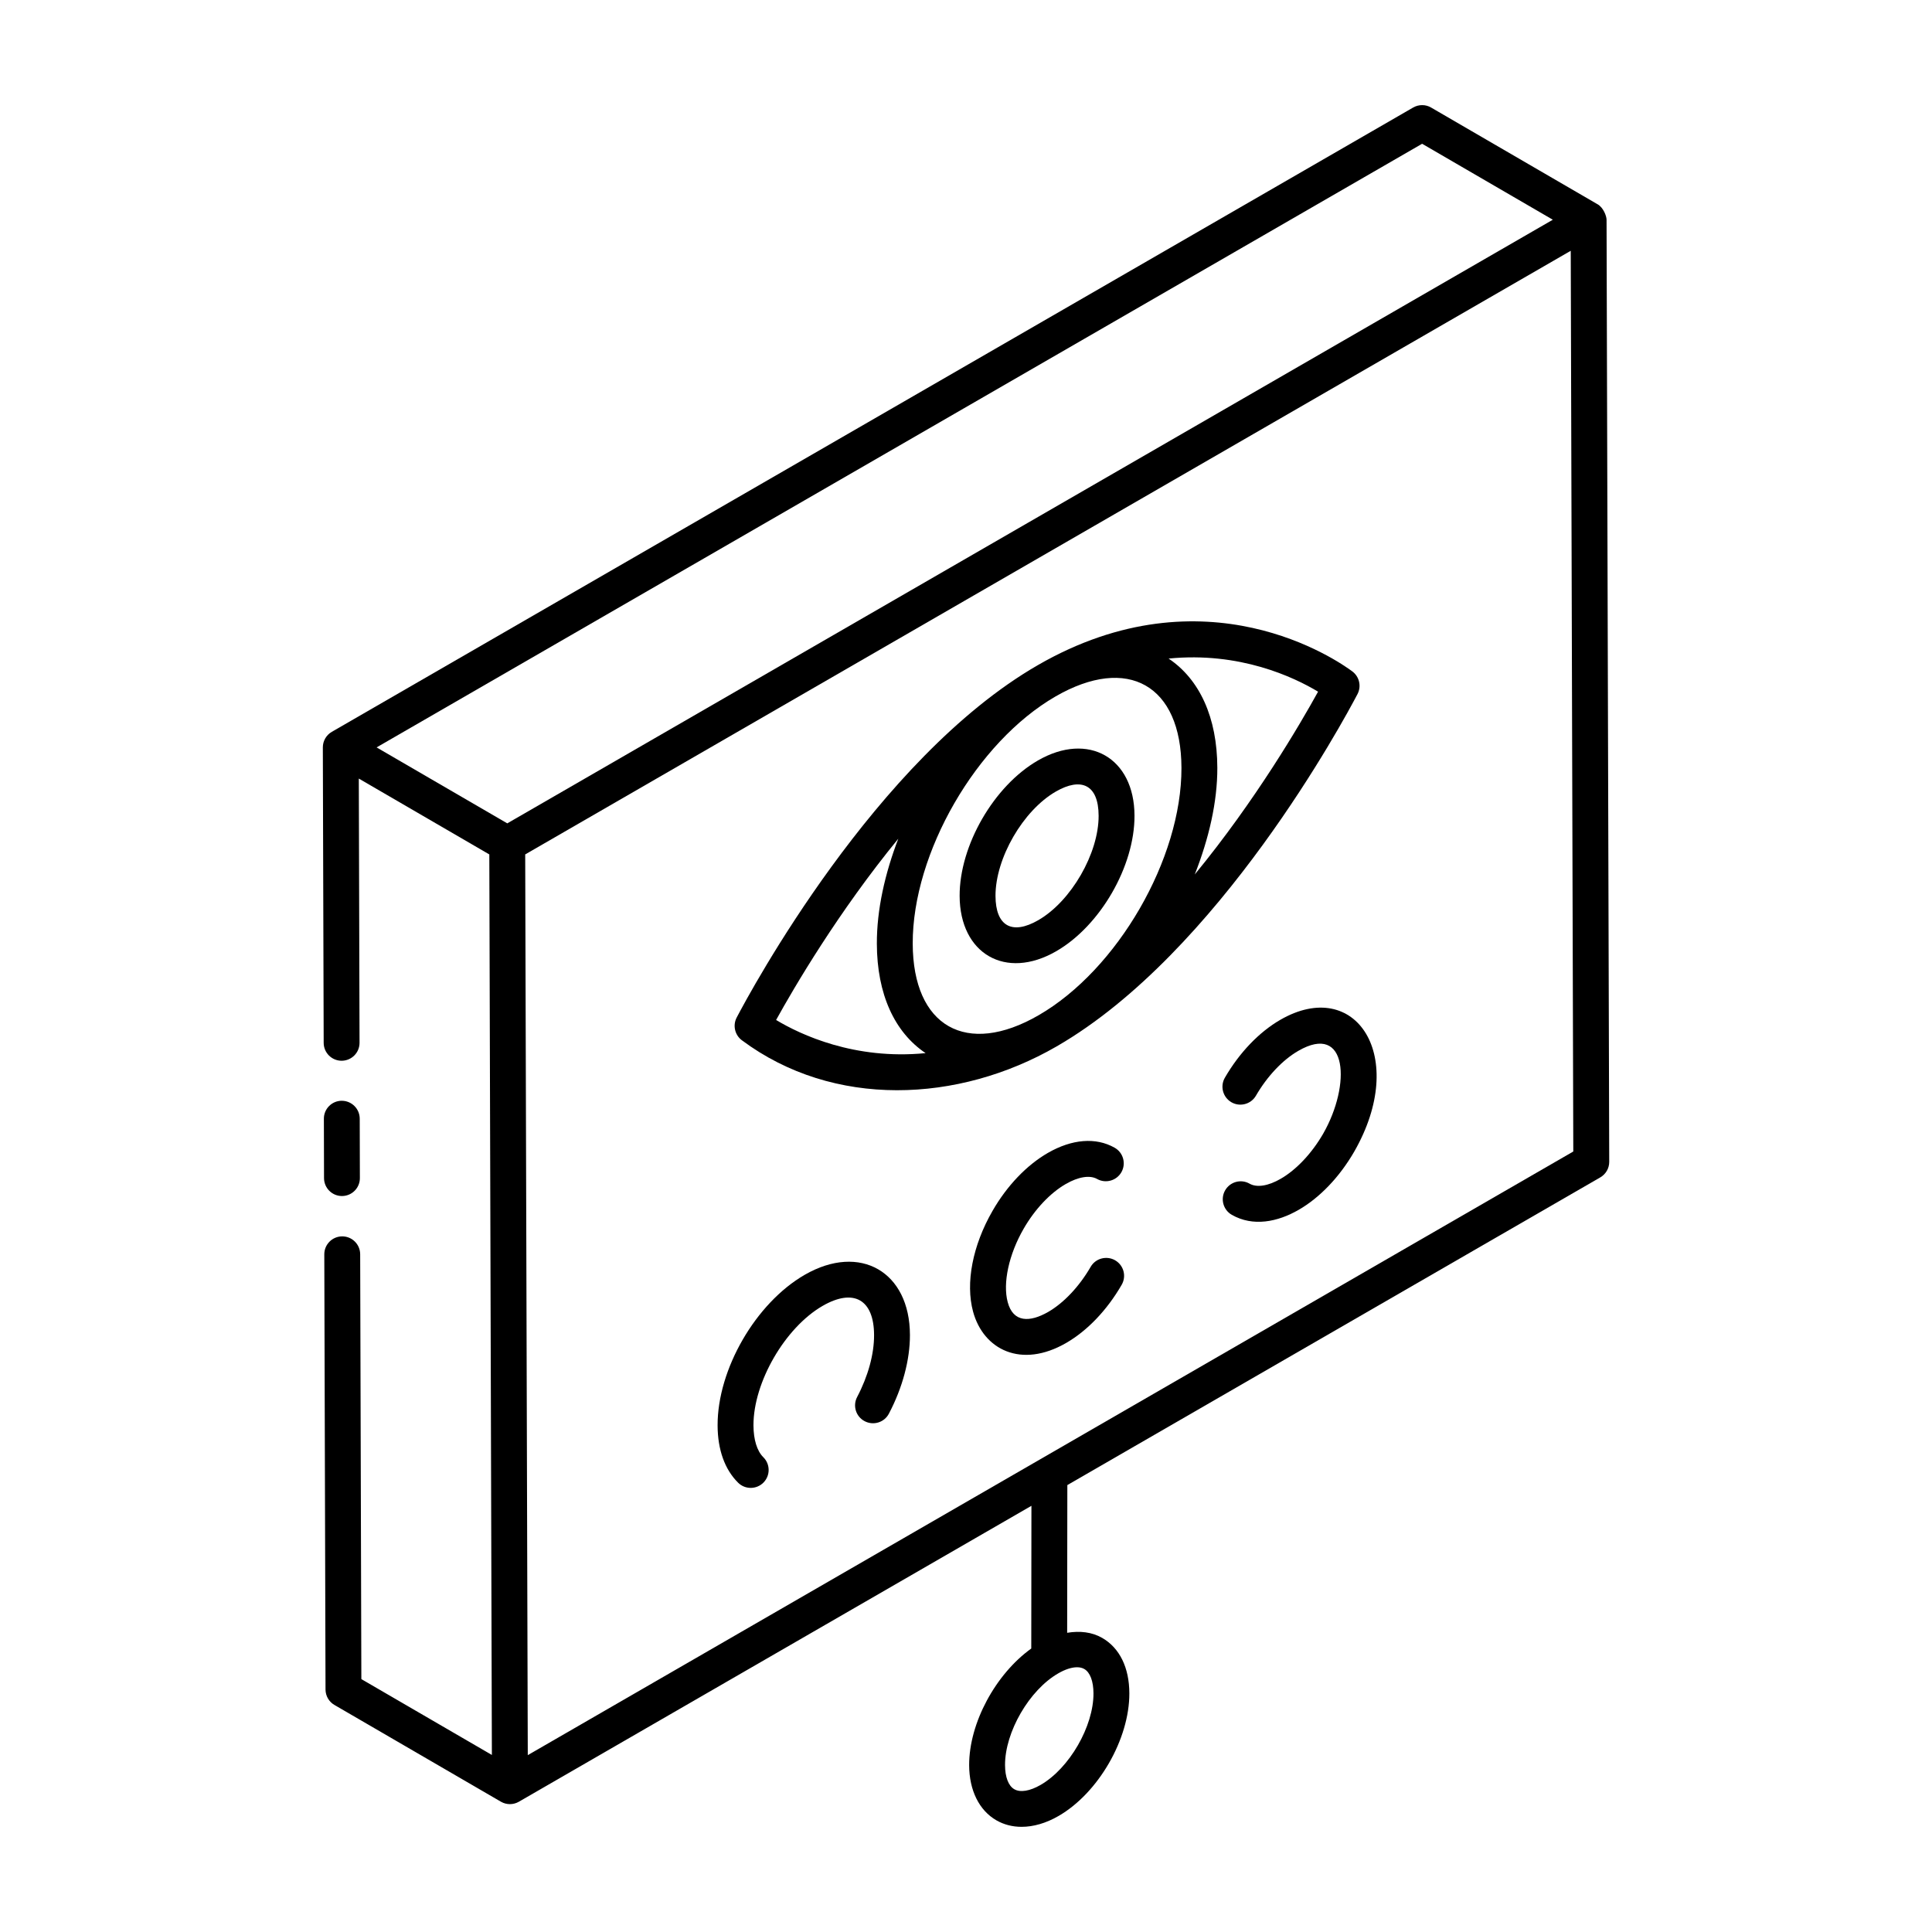 <?xml version="1.0" encoding="UTF-8"?>
<!-- Uploaded to: SVG Repo, www.svgrepo.com, Generator: SVG Repo Mixer Tools -->
<svg fill="#000000" width="800px" height="800px" version="1.1" viewBox="144 144 512 512" xmlns="http://www.w3.org/2000/svg">
 <g>
  <path d="m234.62 460.96h0.008c2.629-0.004 4.754-2.141 4.742-4.762l-0.039-15.738c-0.008-2.621-2.137-4.742-4.754-4.742l-0.004-0.004c-2.629 0.004-4.754 2.141-4.742 4.762l0.039 15.738c0.008 2.625 2.133 4.746 4.75 4.746z"/>
  <path d="m567.38 198.14-0.012-0.008c-0.004 0-0.004-0.004-0.008-0.008-0.004 0-0.008 0-0.012-0.004l-44.086-25.617c-1.449-0.855-3.277-0.859-4.762-0.008l-286.57 165.45c-1.484 0.859-2.375 2.441-2.375 4.113 0 0.004 0.004 0.004 0.004 0.008 0 0.004-0.004 0.004-0.004 0.008l0.223 78.297c0.008 2.617 2.137 4.738 4.754 4.738h0.008c2.629-0.008 4.754-2.141 4.742-4.766l-0.195-70.012c0.953 0.555 36.344 21.121 34.586 20.102 0.16 56.117 0.52 182.4 0.68 238.65l-34.59-20.102-0.312-112.59c-0.008-2.617-2.137-4.738-4.754-4.738h-0.012c-2.629 0.008-4.754 2.141-4.742 4.766l0.324 115.32c0.008 1.691 0.902 3.25 2.367 4.094l44.113 25.637h0.008c0.004 0.004 0.008 0.008 0.012 0.012 0.734 0.422 1.551 0.633 2.367 0.633s1.645-0.215 2.375-0.637l135.83-78.422-0.043 37.82c-9.414 6.75-16.488 19.707-16.461 30.914 0.02 6.656 2.644 11.984 7.215 14.613 2.004 1.156 4.281 1.727 6.684 1.727 3.129 0 6.488-0.961 9.793-2.875 10.555-6.094 18.797-20.375 18.762-32.516-0.02-6.801-2.57-12.012-7.195-14.672-2.703-1.559-5.918-1.918-9.285-1.359l0.047-39.145 141.23-81.539c1.477-0.855 2.387-2.426 2.375-4.133l-0.707-249.66c-0.004-0.953-0.824-3.199-2.367-4.094zm-137.96 387.7c0.742 0 1.391 0.152 1.93 0.465 1.539 0.887 2.422 3.238 2.434 6.461 0.027 8.75-6.394 19.855-14.008 24.254-2.859 1.645-5.383 2.062-6.981 1.141-1.551-0.891-2.441-3.227-2.449-6.402-0.027-8.75 6.426-19.875 14.082-24.289 1.855-1.078 3.582-1.629 4.992-1.629zm91.457-403.74 34.637 20.129c-153.55 88.656-230.87 133.29-277.08 159.97l-34.633-20.129zm-237.01 427.03c-0.121-42.398-0.543-189.57-0.684-238.7l277.08-159.97 0.676 238.7z"/>
  <path d="m502.38 321.93c-3.852-2.867-38.887-27.32-83.371-1.645-42.973 24.809-76.129 86.402-79.777 93.367-1.086 2.07-0.5 4.629 1.363 6.023 24.297 18.113 57.395 16.668 83.426 1.633 42.953-24.801 76.082-86.406 79.73-93.367 1.082-2.066 0.496-4.613-1.371-6.012zm-83.137 91.121c-19.109 11.043-33.305 3.019-33.363-18.973-0.074-24.035 16.914-53.426 37.855-65.516 19.125-11.039 33.305-2.996 33.363 18.93 0.074 24.059-16.914 53.469-37.855 65.559zm-69.566 1.254c4.746-8.59 16.438-28.574 32.379-48.039-3.547 9.262-5.707 18.801-5.68 27.84 0.035 13.355 4.691 23.465 12.918 28.984-18.848 1.863-33.199-4.922-39.617-8.785zm110.95-38.566c3.727-9.469 6.004-19.199 5.977-28.273-0.035-13.328-4.691-23.422-12.914-28.938 18.848-1.875 33.195 4.914 39.613 8.773-4.773 8.652-16.582 28.852-32.676 48.438z"/>
  <path d="m419.05 345.54c-11.668 6.734-20.785 22.512-20.738 35.91 0.059 15.281 12.156 22.398 25.613 14.629 11.668-6.738 20.777-22.52 20.73-35.922-0.039-15.371-12.262-22.324-25.605-14.617zm0.121 42.309c-6.973 4.031-11.332 1.574-11.352-6.426-0.027-9.969 7.289-22.633 15.984-27.648 6.703-3.867 11.324-1.875 11.344 6.41 0.027 9.977-7.285 22.648-15.977 27.664z"/>
  <path d="m439.52 477.99c-2.266-1.297-5.18-0.535-6.488 1.742-3 5.188-7.094 9.535-11.223 11.926-4.875 2.805-9.289 2.883-10.75-2.555-1.363-5.031 0.289-12.68 4.223-19.488 2.961-5.148 7.035-9.465 11.16-11.844 3.344-1.922 6.367-2.41 8.289-1.336 2.273 1.277 5.18 0.473 6.469-1.82 1.281-2.289 0.465-5.188-1.828-6.469-4.965-2.801-11.262-2.301-17.684 1.391-5.606 3.238-10.816 8.684-14.641 15.328-5.293 9.164-7.223 19.156-5.172 26.73 2.734 10.059 12.742 15.195 24.684 8.293 5.617-3.246 10.832-8.711 14.695-15.402 1.32-2.277 0.543-5.184-1.734-6.496z"/>
  <path d="m483.3 414.26c-5.617 3.246-10.844 8.695-14.695 15.344-1.316 2.273-0.539 5.18 1.727 6.5 2.246 1.305 5.172 0.551 6.5-1.727 2.988-5.16 7.082-9.492 11.223-11.883 13.09-7.582 14.043 8.957 6.59 21.961-3.008 5.199-7.102 9.547-11.234 11.926-3.332 1.934-6.34 2.394-8.254 1.309-2.266-1.305-5.18-0.523-6.488 1.77-1.301 2.277-0.5 5.184 1.773 6.484 5.613 3.203 12.121 1.906 17.723-1.328 5.606-3.231 10.832-8.703 14.715-15.418 14.449-25.184 0.438-46.496-19.578-34.938z"/>
  <path d="m357.25 481.84c-12.988 7.504-23.125 25.031-23.078 39.914 0.02 6.434 1.902 11.68 5.43 15.172 1.848 1.848 4.875 1.84 6.723-0.027 1.848-1.867 1.828-4.875-0.039-6.723-1.672-1.656-2.598-4.66-2.609-8.457-0.027-11.395 8.363-25.891 18.324-31.645 8.238-4.75 13.617-1.672 13.637 7.734 0.02 5.051-1.578 10.879-4.484 16.406-1.227 2.324-0.336 5.199 1.996 6.418 2.312 1.211 5.199 0.336 6.414-1.992 3.621-6.879 5.598-14.293 5.578-20.863-0.031-16.734-13.203-24.398-27.891-15.938z"/>
 </g>
</svg>